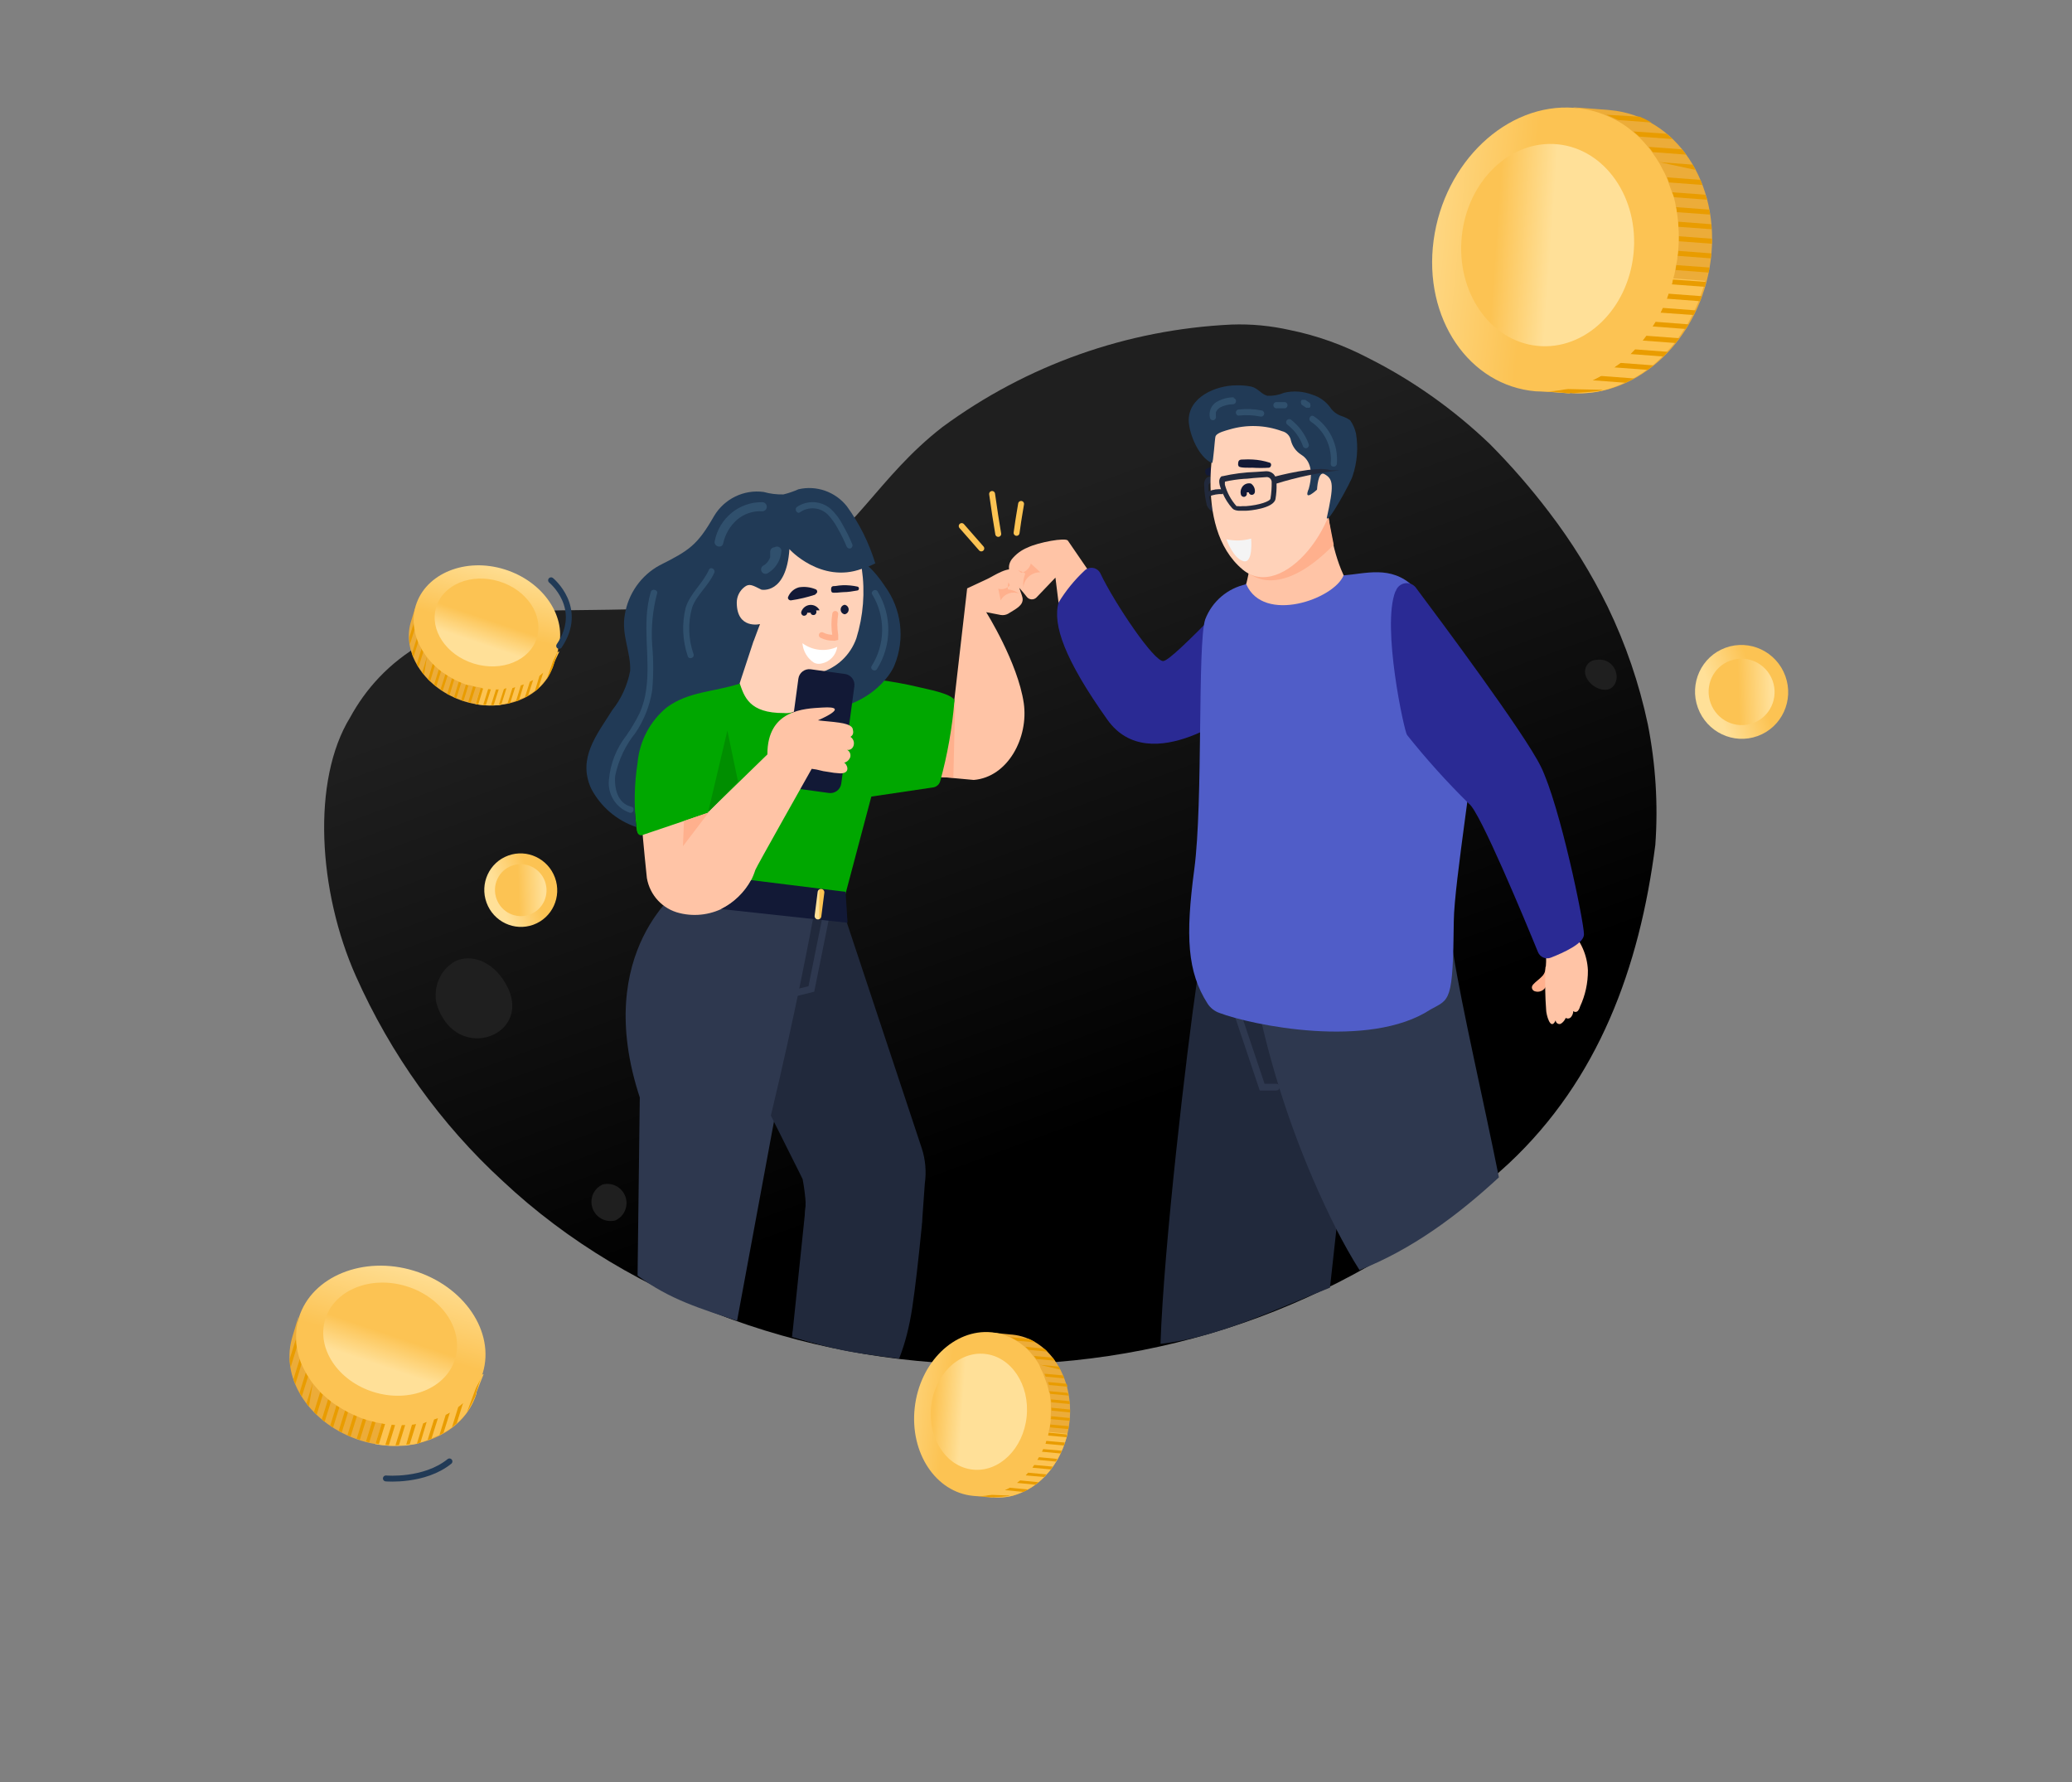 <svg xmlns="http://www.w3.org/2000/svg" width="193" height="166" viewBox="0 0 193 166">
    <rect x="0" y="0" width="193" height="166" fill="#808080" stroke="none"/>
    <defs>
        <linearGradient id="w1rogloyta" x1="49.857%" x2="50.159%" y1="74.277%" y2="12.793%">
            <stop offset="0%"/>
            <stop offset="100%" stop-color="#1F1F1F"/>
        </linearGradient>
        <linearGradient id="b7ax4vvwlb" x1="-2%" x2="103%" y1="50.246%" y2="50.246%">
            <stop offset="19%" stop-color="#FFE098"/>
            <stop offset="68%" stop-color="#FCC353"/>
            <stop offset="71%" stop-color="#FCC353"/>
        </linearGradient>
        <linearGradient id="40d9d5kqtc" x1=".159%" x2="100%" y1="50%" y2="50%">
            <stop offset="19%" stop-color="#FFE098"/>
            <stop offset="68%" stop-color="#FCC353"/>
            <stop offset="71%" stop-color="#FCC353"/>
        </linearGradient>
        <linearGradient id="vkla4lsltd" x1="110.133%" x2="16.078%" y1="68.076%" y2="36.871%">
            <stop offset="19%" stop-color="#FFE098"/>
            <stop offset="68%" stop-color="#FCC353"/>
            <stop offset="71%" stop-color="#FCC353"/>
        </linearGradient>
        <linearGradient id="jn2rg44v4e" x1="0%" x2="100%" y1="50%" y2="50%">
            <stop offset="19%" stop-color="#FFE098"/>
            <stop offset="68%" stop-color="#FCC353"/>
            <stop offset="71%" stop-color="#FCC353"/>
        </linearGradient>
        <linearGradient id="7g9m0asxif" x1="109.94%" x2="15.836%" y1="68.403%" y2="37.257%">
            <stop offset="19%" stop-color="#FFE098"/>
            <stop offset="68%" stop-color="#FCC353"/>
            <stop offset="71%" stop-color="#FCC353"/>
        </linearGradient>
        <linearGradient id="l9ig03h31g" x1="88.682%" x2="24.041%" y1="-.261%" y2="83.908%">
            <stop offset="19%" stop-color="#FFE098"/>
            <stop offset="64%" stop-color="#FCC353"/>
            <stop offset="94%" stop-color="#FCC353"/>
        </linearGradient>
        <linearGradient id="xehkrt0qxh" x1="-9.182%" x2="99.303%" y1="47.94%" y2="51.777%">
            <stop offset="31%" stop-color="#FFE098"/>
            <stop offset="58%" stop-color="#FCC353"/>
            <stop offset="83%" stop-color="#FCC353"/>
        </linearGradient>
        <linearGradient id="qeugfgvysi" x1="3.711%" x2="101.828%" y1="-26.907%" y2="22.454%">
            <stop offset="19%" stop-color="#FFE098"/>
            <stop offset="64%" stop-color="#FCC353"/>
            <stop offset="94%" stop-color="#FCC353"/>
        </linearGradient>
        <linearGradient id="ammyxpa0pj" x1="94.918%" x2="90.656%" y1="87.13%" y2="-31.413%">
            <stop offset="31%" stop-color="#FFE098"/>
            <stop offset="58%" stop-color="#FCC353"/>
            <stop offset="83%" stop-color="#FCC353"/>
        </linearGradient>
        <linearGradient id="gjpi2grk7k" x1="19.882%" x2="108.041%" y1="-66.399%" y2="-17.114%">
            <stop offset="19%" stop-color="#FFE098"/>
            <stop offset="64%" stop-color="#FCC353"/>
            <stop offset="94%" stop-color="#FCC353"/>
        </linearGradient>
        <linearGradient id="nvkze8fxxl" x1="132.774%" x2="128.447%" y1="64.222%" y2="-47.304%">
            <stop offset="31%" stop-color="#FFE098"/>
            <stop offset="58%" stop-color="#FCC353"/>
            <stop offset="83%" stop-color="#FCC353"/>
        </linearGradient>
        <linearGradient id="4d79qm2a3m" x1="88.847%" x2="24.273%" y1="-1.059%" y2="84.76%">
            <stop offset="19%" stop-color="#FFE098"/>
            <stop offset="64%" stop-color="#FCC353"/>
            <stop offset="94%" stop-color="#FCC353"/>
        </linearGradient>
        <linearGradient id="90dqjtm6jn" x1="-9.439%" x2="99.566%" y1="47.986%" y2="51.796%">
            <stop offset="31%" stop-color="#FFE098"/>
            <stop offset="58%" stop-color="#FCC353"/>
            <stop offset="83%" stop-color="#FCC353"/>
        </linearGradient>
    </defs>
    <g fill="none" fill-rule="evenodd">
        <g>
            <g>
                <g>
                    <g>
                        <g>
                            <path fill="url(#w1rogloyta)" d="M44.456 98.999c16.515 5.804 34.36 5.273 50.56-1.504 10.513-4.489 17.666-12.925 22.982-23.218 1.533-3.42 2.606-7.06 3.188-10.81.539-3.823.615-7.706.227-11.55-.371-3.444-1.078-6.835-2.107-10.117-.839-2.71-1.854-5.353-3.037-7.908-2.084-4.21-4.748-8.049-7.898-11.385-1.764-1.93-3.763-3.588-5.943-4.923-1.556-1-3.218-1.79-4.95-2.35-9.318-2.898-19.187-2.984-28.547-.247-7.327 2.35-11.065 6.627-18.37 7.955-6.775 1.233-12.772-1.246-21.038-4.113-10.233-3.525-17.202-1.257-21.698 2.703C2.423 25.809-.527 35.737.078 44.373c.56 7.954 2.72 15.676 6.332 22.619 7.467 14.77 21.622 26.343 38.046 32.007z" transform="translate(-184, -2494) translate(0, 2482) translate(280.615, 94.911) rotate(-20) translate(-280.615, -94.911) translate(199.918, 36.363) translate(4.945, 0) translate(13.297, 0)"/>
                            <path fill="#1F1F1F" d="M118.755 56.215c-.272-.101-.573-.088-.835.037-.263.126-.464.352-.56.628-.464 1.365 1.514 3.274 2.497 1.692.254-.451.274-.999.055-1.468-.22-.469-.651-.8-1.157-.89z" transform="translate(-184, -2494) translate(0, 2482) translate(280.615, 94.911) rotate(-20) translate(-280.615, -94.911) translate(199.918, 36.363) translate(4.945, 0) translate(13.297, 0)"/>
                            <path fill="#EEF3FF" d="M0.61 0.607L0.61 0.607 0.623 0.619 0.623 0.619z" transform="translate(-184, -2494) translate(0, 2482) translate(280.615, 94.911) rotate(-20) translate(-280.615, -94.911) translate(199.918, 36.363) translate(4.945, 0) translate(13.297, 0) translate(78.153, 43.944)"/>
                            <g>
                                <g>
                                    <path fill="#FFC4A6" d="M7.919 18.009l-2.431-3.547c-.227-.305-2.756.164-3.739.644-.577.23-1.087.606-1.48 1.091-.897 1.233.68 2.554 1.383 3.492.105.144.267.234.444.247.177.013.35-.054.474-.181l1.762-1.845.421 3.383 3.166-3.284z" transform="translate(-184, -2494) translate(0, 2482) translate(280.615, 94.911) rotate(-20) translate(-280.615, -94.911) translate(199.918, 36.363) translate(4.945, 0) translate(13.297, 0) translate(67.404, 58.548) rotate(20) translate(-67.404, -58.548) translate(20.762, 13.219) translate(39.355, 0)"/>
                                    <path fill="#2A2A94" d="M27.747 16.83c1.33 1.473-6.137 13.226-6.137 13.226s-8.45 6.7-12.438 1.091c-3.987-5.609-5.121-8.85-4.549-10.912.663-1.091 1.47-2.086 2.4-2.957.211-.22.516-.32.815-.27.299.05.555.244.686.52 1.264 2.674 5.035 8.316 5.878 8.152 1.08-.207 7.964-7.966 9.53-8.73 1.227-.447 2.56-.497 3.815-.142v.022z" transform="translate(-184, -2494) translate(0, 2482) translate(280.615, 94.911) rotate(-20) translate(-280.615, -94.911) translate(199.918, 36.363) translate(4.945, 0) translate(13.297, 0) translate(67.404, 58.548) rotate(20) translate(-67.404, -58.548) translate(20.762, 13.219) translate(39.355, 0)"/>
                                    <path fill="#21293C" d="M34.695 55.003l-.886 4.976-3.307 18.628-.597 5.439c-5 1.983-10.478 4.658-15.787 5.236.302-9.123 2.445-27.274 3.385-33.712.281-1.844.443-2.946.443-2.946l6.484.894c4.927.666 10.73 1.474 10.265 1.485z" transform="translate(-184, -2494) translate(0, 2482) translate(280.615, 94.911) rotate(-20) translate(-280.615, -94.911) translate(199.918, 36.363) translate(4.945, 0) translate(13.297, 0) translate(67.404, 58.548) rotate(20) translate(-67.404, -58.548) translate(20.762, 13.219) translate(39.355, 0)"/>
                                    <path fill="#FFC4A6" d="M29.573 9.246s-.119 8.49 3.815 11.305c.983 1.888-11.887 4.365-13.453 2.063.421-.404 2.928-2.696 2.723-9.963.389.84 6.915-3.405 6.915-3.405z" transform="translate(-184, -2494) translate(0, 2482) translate(280.615, 94.911) rotate(-20) translate(-280.615, -94.911) translate(199.918, 36.363) translate(4.945, 0) translate(13.297, 0) translate(67.404, 58.548) rotate(20) translate(-67.404, -58.548) translate(20.762, 13.219) translate(39.355, 0)"/>
                                    <path stroke="#2E384F" stroke-linecap="round" stroke-width=".626" d="M21.35 58.702L23.587 65.37 24.905 65.37" transform="translate(-184, -2494) translate(0, 2482) translate(280.615, 94.911) rotate(-20) translate(-280.615, -94.911) translate(199.918, 36.363) translate(4.945, 0) translate(13.297, 0) translate(67.404, 58.548) rotate(20) translate(-67.404, -58.548) translate(20.762, 13.219) translate(39.355, 0)"/>
                                    <path fill="#2E384F" d="M45.641 73.772c-3.861 3.566-8.111 6.715-12.985 8.638-.702-1.092-1.56-2.636-2.154-3.803-3.054-6.07-5.382-12.484-6.937-19.108-.82-3.372-1.145-5.533-1.145-5.533l2.042-.448c4.7-1.036 15.938-3.524 16.554-3.71.067 1.032.19 2.06.368 3.077.82 5.13 2.83 13.75 4.257 20.887z" transform="translate(-184, -2494) translate(0, 2482) translate(280.615, 94.911) rotate(-20) translate(-280.615, -94.911) translate(199.918, 36.363) translate(4.945, 0) translate(13.297, 0) translate(67.404, 58.548) rotate(20) translate(-67.404, -58.548) translate(20.762, 13.219) translate(39.355, 0)"/>
                                    <path fill="#505DC8" d="M41.643 24.338c1.016.535 2.323 3.383 2.237 4.54-.433 5.641-2.4 17.46-2.442 21.006-.076 7.64-.368 7.257-2.161 8.25-5.727 3.754-16.706 1.452-19.688.317-.442-.158-.821-.457-1.08-.851-1.902-2.969-2.075-6.275-1.243-12.528.832-6.253.28-20.996 1.015-23.266.642-1.676 2.083-2.909 3.826-3.274 1.62 3.7 8.169 1.386 9.065-.829 2.032-.153 4.41-.96 6.484 1.015l3.987 5.62z" transform="translate(-184, -2494) translate(0, 2482) translate(280.615, 94.911) rotate(-20) translate(-280.615, -94.911) translate(199.918, 36.363) translate(4.945, 0) translate(13.297, 0) translate(67.404, 58.548) rotate(20) translate(-67.404, -58.548) translate(20.762, 13.219) translate(39.355, 0)"/>
                                    <path fill="#21293C" d="M21.869 8.667l-.076-.076h-.054c-.509-.123-1.033-.174-1.556-.153h-.356c-.368 0-.724 0-1.016.077h-.13c-.313 0-.53.37-.497.807.02.626.103 1.247.249 1.855.107.271.317.487.583.6.505.187 1.041.268 1.578.24.275.008.549-.048.8-.163.056-.038.1-.09.13-.153.098-.152.174-.317.226-.49.207-.62.31-1.269.303-1.922.002-.22-.062-.438-.184-.622zm-.67 2.783s-.14.066-.378.087h-.27c-.553.043-1.108-.059-1.61-.294-.065 0-.13-.11-.14-.164-.06-.24-.103-.485-.13-.731 0-.164-.055-.316-.065-.502-.011-.185 0-.295 0-.47-.027-.135.06-.266.194-.294.216 0 .476 0 .778-.076h.659c.463-.061.931-.061 1.394 0 .034.18.034.365 0 .545-.02.562-.138 1.116-.346 1.637-.002.094-.032.186-.086.262z" transform="translate(-184, -2494) translate(0, 2482) translate(280.615, 94.911) rotate(-20) translate(-280.615, -94.911) translate(199.918, 36.363) translate(4.945, 0) translate(13.297, 0) translate(67.404, 58.548) rotate(20) translate(-67.404, -58.548) translate(20.762, 13.219) translate(39.355, 0)"/>
                                    <path fill="#FFB08D" d="M49.974 54.184c.029.342-.103.677-.357.906-.237.25-.53.436-.756.687-.08.075-.134.175-.151.284-.005.165.095.315.248.371.43.158.906-.054 1.08-.48.159-.402.21-.838.152-1.266v-.677l-.216.175z" transform="translate(-184, -2494) translate(0, 2482) translate(280.615, 94.911) rotate(-20) translate(-280.615, -94.911) translate(199.918, 36.363) translate(4.945, 0) translate(13.297, 0) translate(67.404, 58.548) rotate(20) translate(-67.404, -58.548) translate(20.762, 13.219) translate(39.355, 0)"/>
                                    <path fill="#FFC4A6" d="M52.265 50.725c-.67-.993-3.037-.262-2.486.862.26.925.326 1.895.195 2.848-.049 1.248-.027 2.498.065 3.743 0 .382.4 2.03.886.971.004.104.053.202.134.266.081.065.186.092.287.073.072-.027.138-.068.195-.12.14-.123.251-.276.324-.448.168.108.39.065.508-.098.12-.153.187-.34.194-.535.116.108.295.108.41 0 .106-.118.18-.26.217-.414.494-1.058.745-2.214.735-3.383-.06-1.42-.655-2.763-1.664-3.754v-.011z" transform="translate(-184, -2494) translate(0, 2482) translate(280.615, 94.911) rotate(-20) translate(-280.615, -94.911) translate(199.918, 36.363) translate(4.945, 0) translate(13.297, 0) translate(67.404, 58.548) rotate(20) translate(-67.404, -58.548) translate(20.762, 13.219) translate(39.355, 0)"/>
                                    <path fill="#2A2A94" d="M36.002 19.187c-1.307 3.274.832 13.095 1.081 13.38 1.799 2.259 3.733 4.405 5.792 6.427.994.72 5.186 10.814 6.407 13.804.195.467.72.694 1.189.513 1.167-.458 3.123-1.331 3.09-2.182 0-1.146-2.236-12.004-4.02-15.627-1.523-3.1-9.357-13.608-11.572-16.566-.224-.36-.634-.555-1.052-.502-.417.054-.766.348-.893.753h-.022z" transform="translate(-184, -2494) translate(0, 2482) translate(280.615, 94.911) rotate(-20) translate(-280.615, -94.911) translate(199.918, 36.363) translate(4.945, 0) translate(13.297, 0) translate(67.404, 58.548) rotate(20) translate(-67.404, -58.548) translate(20.762, 13.219) translate(39.355, 0)"/>
                                    <path fill="#121936" fill-rule="nonzero" d="M21.123 7.347c-.437.317-.913.578-1.415.775-.264.1-.535.18-.81.24-.282.065-.476.13-.595-.186-.027-.089-.027-.183 0-.272 0-.186.93-.437 1.178-.524.488-.174.986-.32 1.491-.437.184 0 .346.317.151.404z" transform="translate(-184, -2494) translate(0, 2482) translate(280.615, 94.911) rotate(-20) translate(-280.615, -94.911) translate(199.918, 36.363) translate(4.945, 0) translate(13.297, 0) translate(67.404, 58.548) rotate(20) translate(-67.404, -58.548) translate(20.762, 13.219) translate(39.355, 0)"/>
                                    <path fill="#FFB08D" d="M22.258 17.408s2.68 2.86 7.996-2.553l-.573-2.946-7.423 5.5z" transform="translate(-184, -2494) translate(0, 2482) translate(280.615, 94.911) rotate(-20) translate(-280.615, -94.911) translate(199.918, 36.363) translate(4.945, 0) translate(13.297, 0) translate(67.404, 58.548) rotate(20) translate(-67.404, -58.548) translate(20.762, 13.219) translate(39.355, 0)"/>
                                    <path fill="#FFD2B9" d="M19.48 3.648c2.162-3.787 9.92-2.39 10.958 3.36 1.037 5.752-4.982 13.172-8.645 10.171-4.905-4.07-2.355-13.531-2.355-13.531h.043z" transform="translate(-184, -2494) translate(0, 2482) translate(280.615, 94.911) rotate(-20) translate(-280.615, -94.911) translate(199.918, 36.363) translate(4.945, 0) translate(13.297, 0) translate(67.404, 58.548) rotate(20) translate(-67.404, -58.548) translate(20.762, 13.219) translate(39.355, 0)"/>
                                    <path fill="#213A56" d="M25.435 4.27c-1.577-.58-3.297-.633-4.906-.153-.357.109-1.08.273-1.275.6-.086.131-.205 2.575-.346 2.52-1.22-.534-2.085-2.618-2.16-3.873-.087-2.259 2.517-3.361 4.44-3.361.471-.015.943.026 1.405.12.605.153.93.71 1.47.851.54.025 1.079-.072 1.577-.284.874-.201 1.788-.137 2.626.186.654.2 1.23.606 1.642 1.157.244.372.6.655 1.016.807.301.096.588.231.854.404.265.373.452.796.55 1.244.223 1.334.111 2.703-.324 3.983-.118.458-2.28 4.452-2.398 3.885.659-3.012.648-3.612-.227-4.092-.595-.328-.681 1.451-.681 1.451s-1.33 1.244-.767-.087c.54-1.965-.12-2.816-.735-3.187-.462-.298-.794-.762-.93-1.298-.076-.434-.405-.779-.831-.873z" transform="translate(-184, -2494) translate(0, 2482) translate(280.615, 94.911) rotate(-20) translate(-280.615, -94.911) translate(199.918, 36.363) translate(4.945, 0) translate(13.297, 0) translate(67.404, 58.548) rotate(20) translate(-67.404, -58.548) translate(20.762, 13.219) translate(39.355, 0)"/>
                                    <path fill="#30506D" d="M28.406 2.884c-.313-.208-.594.294-.292.49 1.29.864 2.005 2.374 1.859 3.93 0 .37.54.36.573 0 .142-1.758-.679-3.454-2.14-4.42zM20.95 1.116c-.581 0-1.152.158-1.653.458-.475.318-.704.902-.573 1.463.018.074.065.138.13.177.065.039.143.05.216.03.155-.043.247-.204.206-.36-.005-.025-.005-.051 0-.077-.006-.05-.006-.102 0-.152-.002-.026-.002-.051 0-.077-.005-.025-.005-.05 0-.076.022-.051.051-.099.086-.142l.054-.087.205-.186c.4-.213.845-.325 1.297-.327.137-.027.236-.148.236-.29 0-.14-.099-.262-.236-.289l.032-.065zM23.576 2.349c-.71-.147-1.44-.18-2.161-.098-.155 0-.28.127-.28.284 0 .141.129.305.28.283.67-.07 1.348-.04 2.01.088.073.02.15.009.216-.03.065-.04.112-.103.13-.178.041-.15-.046-.307-.195-.349zM25.716 1.563h-.735c-.116-.022-.233.027-.299.126-.065.1-.065.228 0 .327.066.099.183.148.299.126h.735c.137-.027.235-.149.235-.29 0-.14-.098-.262-.235-.289zM28.071 1.782v-.077c-.024-.04-.057-.074-.097-.098l-.367-.251c-.036-.01-.073-.01-.108 0-.04-.01-.08-.01-.12 0-.031-.008-.065-.008-.097 0-.03.021-.053.052-.064.087-.032.07-.032.15 0 .219v.065c.02.046.054.084.097.11l.367.25c.035.011.073.011.108 0 .035.011.073.011.108 0 .032.008.066.008.098 0 .033-.02.06-.051.075-.087.027-.07.027-.148 0-.218zM27.93 5.492c-.327-.92-.913-1.724-1.685-2.314-.138-.069-.306-.022-.389.11-.076.136-.033.308.097.392.653.503 1.149 1.185 1.427 1.965.042.156.201.249.356.207.15-.047.237-.207.195-.36z" transform="translate(-184, -2494) translate(0, 2482) translate(280.615, 94.911) rotate(-20) translate(-280.615, -94.911) translate(199.918, 36.363) translate(4.945, 0) translate(13.297, 0) translate(67.404, 58.548) rotate(20) translate(-67.404, -58.548) translate(20.762, 13.219) translate(39.355, 0)"/>
                                    <path fill="#21293C" d="M24.624 8.547c.281-.098 4.15-1.09 5.338-.633h.854c-2.008.229-3.99.645-5.922 1.245l-.27-.622v.01z" transform="translate(-184, -2494) translate(0, 2482) translate(280.615, 94.911) rotate(-20) translate(-280.615, -94.911) translate(199.918, 36.363) translate(4.945, 0) translate(13.297, 0) translate(67.404, 58.548) rotate(20) translate(-67.404, -58.548) translate(20.762, 13.219) translate(39.355, 0)"/>
                                    <path fill="#21293C" d="M24.927 9.159v-.23c-.005-.153-.046-.302-.119-.436-.048-.087-.106-.168-.173-.24-.182-.17-.423-.26-.67-.251l-.95.065c-1.06.033-2.112.168-3.145.404h-.065c-.153.128-.234.324-.216.524.016.21.064.415.14.61.054.143.108.285.184.448.22.517.523.992.897 1.408.043.04.09.077.14.11.18.083.376.12.573.108h.584c.27 0 2.55-.207 2.723-1.09.08-.473.113-.952.097-1.43zm-.562 1.375c0 .272-1.08.632-2.28.72h-.324c-.144.02-.289.02-.432 0-.043.006-.087.006-.13 0-.508-.569-.878-1.249-1.08-1.986-.009-.077-.009-.153 0-.23v-.065c.587-.13 1.183-.218 1.782-.262.357 0 .757-.076 1.189-.098l.93-.066c.117 0 .23.046.313.131.08.083.13.19.14.306.011.519-.025 1.037-.108 1.55z" transform="translate(-184, -2494) translate(0, 2482) translate(280.615, 94.911) rotate(-20) translate(-280.615, -94.911) translate(199.918, 36.363) translate(4.945, 0) translate(13.297, 0) translate(67.404, 58.548) rotate(20) translate(-67.404, -58.548) translate(20.762, 13.219) translate(39.355, 0)"/>
                                    <path fill="#21293C" d="M18.584 9.879c.427-.18.892-.244 1.35-.186v.437c-.45-.023-.9.055-1.318.229l-.075-.48h.043z" transform="translate(-184, -2494) translate(0, 2482) translate(280.615, 94.911) rotate(-20) translate(-280.615, -94.911) translate(199.918, 36.363) translate(4.945, 0) translate(13.297, 0) translate(67.404, 58.548) rotate(20) translate(-67.404, -58.548) translate(20.762, 13.219) translate(39.355, 0)"/>
                                    <path fill="#121936" fill-rule="nonzero" d="M24.29 7.205c-.515-.168-1.05-.267-1.59-.294-.28-.017-.561-.017-.842 0-.292 0-.497 0-.508.37-.015.092.005.185.054.262.097.164 1.016.131 1.275.131.515.033 1.03.033 1.545 0 .217-.043.281-.403.065-.469z" transform="translate(-184, -2494) translate(0, 2482) translate(280.615, 94.911) rotate(-20) translate(-280.615, -94.911) translate(199.918, 36.363) translate(4.945, 0) translate(13.297, 0) translate(67.404, 58.548) rotate(20) translate(-67.404, -58.548) translate(20.762, 13.219) translate(39.355, 0)"/>
                                    <path fill="#F4F4F4" fill-rule="nonzero" d="M20.259 14.342c.761.164 1.55.142 2.301-.065 0 0 .217 2.4-.745 2.095-.962-.306-1.556-2.03-1.556-2.03z" transform="translate(-184, -2494) translate(0, 2482) translate(280.615, 94.911) rotate(-20) translate(-280.615, -94.911) translate(199.918, 36.363) translate(4.945, 0) translate(13.297, 0) translate(67.404, 58.548) rotate(20) translate(-67.404, -58.548) translate(20.762, 13.219) translate(39.355, 0)"/>
                                </g>
                                <path fill="#00A700" fill-rule="nonzero" d="M14.274 27.754s-7.726-.568-9.833 5.882c0 0-.475 1.32.238 7.758.015.16.1.303.233.39.133.087.297.109.447.058l5.825-1.975c.104-.032.195-.097.259-.186l9.725-5.314s-.346-1.092-.313-1.146l-1.805-2.903c.164-.143.225-.373.153-.58-.071-.207-.26-.35-.477-.358h-2.874" transform="translate(-184, -2494) translate(0, 2482) translate(280.615, 94.911) rotate(-20) translate(-280.615, -94.911) translate(199.918, 36.363) translate(4.945, 0) translate(13.297, 0) translate(67.404, 58.548) rotate(20) translate(-67.404, -58.548) translate(20.762, 13.219)"/>
                                <path fill="#FFC4A6" fill-rule="nonzero" d="M21.719 28.288l.702-.13 11.81 1.473 1.233-10.717 1.869-.873c.573-.261 2.107-1.33 2.647-.72.169.22.267.486.281.764.009.274.034.548.076.819.075.294.216.578.28.873.152.742-.712 1.09-1.35 1.505-.206.109-.44.147-.67.11l-1.361-.262s2.939 4.67 3.5 8.468c.465 3.197-1.469 6.897-4.657 7.159l-6.407-.59" transform="translate(-184, -2494) translate(0, 2482) translate(280.615, 94.911) rotate(-20) translate(-280.615, -94.911) translate(199.918, 36.363) translate(4.945, 0) translate(13.297, 0) translate(67.404, 58.548) rotate(20) translate(-67.404, -58.548) translate(20.762, 13.219)"/>
                                <path fill="#FFB08D" fill-rule="nonzero" d="M39.44 18.63c-.273.302-.69.424-1.08.317l.226 1.091c.336-.634 1.096-.904 1.75-.622-.319-.228-.69-.37-1.08-.414-.02-.22-.002-.442.054-.655M40.51 17.463c.43-.1.77-.432.886-.862l.886.818c-.81-.027-1.504.583-1.589 1.397-.042-.438.021-.88.184-1.287-.21-.137-.44-.24-.68-.306" transform="translate(-184, -2494) translate(0, 2482) translate(280.615, 94.911) rotate(-20) translate(-280.615, -94.911) translate(199.918, 36.363) translate(4.945, 0) translate(13.297, 0) translate(67.404, 58.548) rotate(20) translate(-67.404, -58.548) translate(20.762, 13.219)"/>
                                <path fill="#FFB08D" d="M34.351 29.467L34.178 36.538 32.946 36.506z" transform="translate(-184, -2494) translate(0, 2482) translate(280.615, 94.911) rotate(-20) translate(-280.615, -94.911) translate(199.918, 36.363) translate(4.945, 0) translate(13.297, 0) translate(67.404, 58.548) rotate(20) translate(-67.404, -58.548) translate(20.762, 13.219)"/>
                                <path fill="#00A700" fill-rule="nonzero" d="M23.815 48.564H10.751l7.445-15.278c.67-1.356 1.24-2.76 1.708-4.201.497-1.659 1.502-1.997 3.436-1.932 2.566.042 5.12.364 7.618.96.626.164 3.047.58 3.328 1.223-.21 2.546-.655 5.067-1.33 7.53-.088.317-.356.549-.68.589l-5.738.851-2.723 10.258z" transform="translate(-184, -2494) translate(0, 2482) translate(280.615, 94.911) rotate(-20) translate(-280.615, -94.911) translate(199.918, 36.363) translate(4.945, 0) translate(13.297, 0) translate(67.404, 58.548) rotate(20) translate(-67.404, -58.548) translate(20.762, 13.219)"/>
                                <path fill="#213A56" fill-rule="nonzero" d="M28.689 26.084c-.206.59-2.432 4.66-8.904 4.267 1.286-.404-.919-1.964-.551-3.274.055-.247.15-.483.28-.698.186-.248.404-.468.649-.655 1.307-1.091 4.69-2.848 5.003-4.562.119-.676-.26-4.365.065-4.583.735-.546 2.237 1.626 2.56 2.117 1.568 2.131 1.909 4.938.898 7.388z" transform="translate(-184, -2494) translate(0, 2482) translate(280.615, 94.911) rotate(-20) translate(-280.615, -94.911) translate(199.918, 36.363) translate(4.945, 0) translate(13.297, 0) translate(67.404, 58.548) rotate(20) translate(-67.404, -58.548) translate(20.762, 13.219)"/>
                                <path fill="#213A56" fill-rule="nonzero" d="M26.906 16.58c-.583-1.91-1.478-3.705-2.648-5.315-1.078-1.356-2.828-1.97-4.506-1.583-.453.203-.923.363-1.404.48-.62.016-1.24-.061-1.837-.229-1.848-.25-3.666.634-4.625 2.248-1.556 2.718-2.312 3.198-5.068 4.584-1.728.94-2.926 2.637-3.241 4.594-.346 1.888.572 3.46.497 5.238-.253 1.342-.828 2.601-1.675 3.667-1.427 2.28-3.242 4.452-1.967 7.278.89 1.707 2.4 2.998 4.214 3.601-.23-1.996-.19-4.016.12-6.001.185-2.025 1.175-3.887 2.744-5.162 2.031-1.473 4.322-1.408 6.732-2.183.552-1.024 1.018-2.094 1.393-3.197.175-.55.313-1.112.411-1.68.092-.449-.015-.915-.292-1.277-.183-.4-.16-.866.065-1.244.095-.244.281-.44.519-.546.104-.011.209-.011.313 0l.886-.076c.14.002.275-.04.39-.12.063-.074.11-.159.14-.252.13-.381.508-.458.497-.862-.011-.403.335-.643.432-.97.124-.683.124-1.381 0-2.063.432.742 3.382 3.404 7.91 1.07z" transform="translate(-184, -2494) translate(0, 2482) translate(280.615, 94.911) rotate(-20) translate(-280.615, -94.911) translate(199.918, 36.363) translate(4.945, 0) translate(13.297, 0) translate(67.404, 58.548) rotate(20) translate(-67.404, -58.548) translate(20.762, 13.219)"/>
                                <path fill="#FFD2B9" fill-rule="nonzero" d="M15.581 23.781l-1.307 3.973c.432 1.222.864 2.793 4.128 2.771.897.094 1.745-.435 2.064-1.287l-.227-.895.227-1.539-4.885-3.023z" transform="translate(-184, -2494) translate(0, 2482) translate(280.615, 94.911) rotate(-20) translate(-280.615, -94.911) translate(199.918, 36.363) translate(4.945, 0) translate(13.297, 0) translate(67.404, 58.548) rotate(20) translate(-67.404, -58.548) translate(20.762, 13.219)"/>
                                <path fill="#FFD2B9" fill-rule="nonzero" d="M25.652 17.092c.313 2.168.14 4.38-.508 6.471-.555 1.57-1.833 2.768-3.425 3.209-1.6.403-3.836.109-6.127-2.99l.573-1.54s-2.161.514-2.161-2.007c.003-.577.275-1.119.735-1.462.443-.339.734-.153 1.566.261 0 0 2.313.48 2.605-3.775-.022 0 2.928 3.23 6.742 1.833z" transform="translate(-184, -2494) translate(0, 2482) translate(280.615, 94.911) rotate(-20) translate(-280.615, -94.911) translate(199.918, 36.363) translate(4.945, 0) translate(13.297, 0) translate(67.404, 58.548) rotate(20) translate(-67.404, -58.548) translate(20.762, 13.219)"/>
                                <path fill="#121936" fill-rule="nonzero" d="M20.125 26.616l3.22.004c.563.001 1.02.457 1.02 1.02l.012 9.14c.001.565-.456 1.023-1.02 1.024h-.003l-3.22-.004c-.563-.001-1.02-.458-1.02-1.02l-.012-9.14c0-.565.456-1.023 1.02-1.024h.003z" transform="translate(-184, -2494) translate(0, 2482) translate(280.615, 94.911) rotate(-20) translate(-280.615, -94.911) translate(199.918, 36.363) translate(4.945, 0) translate(13.297, 0) translate(67.404, 58.548) rotate(20) translate(-67.404, -58.548) translate(20.762, 13.219) translate(21.74, 32.21) rotate(7.75) translate(-21.74, -32.21)"/>
                                <path fill="#2E384F" d="M30.968 79.903l-1.026 7.795-.898 2.912c-2.442-.315-4.195-.58-5.261-.793-1.131-.226-2.673-.622-4.625-1.188.108-1.299 1.405-3.763 1.405-5.101-.004-1.554-.072-3.106-.206-4.651-.118-1.3.227-2.94 0-4.266-.226-1.325-1.058-2.632-1.426-4.061l-1.08-4.028-.562 3.014-3.257 17.599c-3.288-1.106-6.31-1.981-9.268-4.217l.206-16.59c-4.505-13.706 3.998-19.63 3.998-19.63l9.412 1.715c.951.169 1.923.299 2.896.377.972.078 1.664.103 2.507.103l6.483 20.656c.65 2.734.976 5.563.973 8.406l-.27 1.948z" transform="translate(-184, -2494) translate(0, 2482) translate(280.615, 94.911) rotate(-20) translate(-280.615, -94.911) translate(199.918, 36.363) translate(4.945, 0) translate(13.297, 0) translate(67.404, 58.548) rotate(20) translate(-67.404, -58.548) translate(20.762, 13.219)"/>
                                <path fill="#FFC4A6" fill-rule="nonzero" d="M5.024 38.754s0 1.33.606 7.136c.276 1.616 1.486 2.907 3.068 3.274 3.029.735 6.104-1.025 7.035-4.027 0-.109 5.251-9.417 5.251-9.417.703.076.821.207 1.513.284.378.074.76.121 1.145.141 1.08 0 .573-.949.357-.993.265-.061.48-.254.573-.512.077-.27-.045-.558-.292-.688.616.11.908-.807.313-1.211.281-.175.292-.404.216-.731-.15-.655-2.096-.644-3.241-.808 0 0 3.241-1.364.41-1.19-1.675.099-5.132.186-5.122 4.366l-5.51 5.358-6.322-.982z" transform="translate(-184, -2494) translate(0, 2482) translate(280.615, 94.911) rotate(-20) translate(-280.615, -94.911) translate(199.918, 36.363) translate(4.945, 0) translate(13.297, 0) translate(67.404, 58.548) rotate(20) translate(-67.404, -58.548) translate(20.762, 13.219)"/>
                                <path fill="#00A700" fill-rule="nonzero" d="M5.251 41.875l6.095-2.063-1.08-1.79H4.98l-.237 3.482c-.017.13.038.26.144.338.106.077.245.09.363.033z" transform="translate(-184, -2494) translate(0, 2482) translate(280.615, 94.911) rotate(-20) translate(-280.615, -94.911) translate(199.918, 36.363) translate(4.945, 0) translate(13.297, 0) translate(67.404, 58.548) rotate(20) translate(-67.404, -58.548) translate(20.762, 13.219)"/>
                                <path fill="#FFB08D" fill-rule="nonzero" d="M11.378 39.79L8.99 42.933 9.087 40.576z" transform="translate(-184, -2494) translate(0, 2482) translate(280.615, 94.911) rotate(-20) translate(-280.615, -94.911) translate(199.918, 36.363) translate(4.945, 0) translate(13.297, 0) translate(67.404, 58.548) rotate(20) translate(-67.404, -58.548) translate(20.762, 13.219)"/>
                                <path fill="#121936" fill-rule="nonzero" d="M24.053 20.442c-.215.034-.374.222-.374.442s.159.408.374.442c.215-.034.374-.222.374-.442s-.159-.408-.374-.442zM21.33 18.99c-.486-.198-1.017-.259-1.534-.174-.453.122-.824.448-1.005.884-.087.175.097.35.27.328.756-.109 1.5-.284 2.226-.524.036-.02.066-.05.086-.088.084-.042.133-.133.123-.227-.01-.095-.075-.173-.166-.198z" transform="translate(-184, -2494) translate(0, 2482) translate(280.615, 94.911) rotate(-20) translate(-280.615, -94.911) translate(199.918, 36.363) translate(4.945, 0) translate(13.297, 0) translate(67.404, 58.548) rotate(20) translate(-67.404, -58.548) translate(20.762, 13.219)"/>
                                <path stroke="#FFB08D" stroke-linecap="round" stroke-width=".55" d="M23.178 21.293c-.108.654-.108 1.322 0 1.976v.24c-.057.017-.117.017-.173 0-.375.012-.746-.07-1.08-.24" transform="translate(-184, -2494) translate(0, 2482) translate(280.615, 94.911) rotate(-20) translate(-280.615, -94.911) translate(199.918, 36.363) translate(4.945, 0) translate(13.297, 0) translate(67.404, 58.548) rotate(20) translate(-67.404, -58.548) translate(20.762, 13.219)"/>
                                <path fill="#121936" fill-rule="nonzero" d="M25.252 18.75c-.447-.098-.904-.142-1.361-.13-.236.009-.47.035-.702.076-.249 0-.411 0-.4.35-.005.078.018.155.065.218.086.13.864 0 1.08 0 .432 0 .865-.077 1.297-.153.183-.011.216-.317.021-.36z" transform="translate(-184, -2494) translate(0, 2482) translate(280.615, 94.911) rotate(-20) translate(-280.615, -94.911) translate(199.918, 36.363) translate(4.945, 0) translate(13.297, 0) translate(67.404, 58.548) rotate(20) translate(-67.404, -58.548) translate(20.762, 13.219)"/>
                                <path fill="#FFF" fill-rule="nonzero" d="M20.12 24.022c.942.693 2.18.822 3.241.338-.106.779-.693 1.402-1.458 1.55-.24.062-.493.035-.713-.077-.613-.406-1.008-1.074-1.07-1.811z" transform="translate(-184, -2494) translate(0, 2482) translate(280.615, 94.911) rotate(-20) translate(-280.615, -94.911) translate(199.918, 36.363) translate(4.945, 0) translate(13.297, 0) translate(67.404, 58.548) rotate(20) translate(-67.404, -58.548) translate(20.762, 13.219)"/>
                                <path stroke="#FCC353" stroke-linecap="round" stroke-width=".55" d="M34.956 13.109L36.782 15.193M37.787 10.119c.292 1.997.292 2.073.572 3.721M40.488 11.046c-.216 1.386-.14.699-.421 2.696" transform="translate(-184, -2494) translate(0, 2482) translate(280.615, 94.911) rotate(-20) translate(-280.615, -94.911) translate(199.918, 36.363) translate(4.945, 0) translate(13.297, 0) translate(67.404, 58.548) rotate(20) translate(-67.404, -58.548) translate(20.762, 13.219)"/>
                                <path fill="#30506D" d="M11.908 17.463c.15-.327-.346-.622-.497-.284-.562 1.277-1.74 2.183-2.162 3.514-.371 1.492-.307 3.061.184 4.518.087.36.638.207.551-.153-.495-1.405-.544-2.93-.14-4.365.432-1.19 1.534-2.03 2.064-3.23zM24.777 14.833c-.258-.627-.557-1.236-.897-1.822-.29-.576-.682-1.094-1.156-1.528-.886-.736-2.144-.802-3.101-.164-.303.218 0 .71.28.502.808-.562 1.896-.466 2.594.23.372.398.688.846.94 1.33.295.519.559 1.054.789 1.605.047.153.202.243.356.207.15-.047.237-.207.195-.36zM5.997 19.242c-.886 2.979 0 6.078-.432 9.1-.098.754-.301 1.489-.605 2.183-.359.725-.77 1.422-1.232 2.085-.932 1.184-1.5 2.618-1.632 4.125-.147 1.36.662 2.64 1.945 3.077.357.077.508-.47.151-.556-1.264-.295-1.62-1.681-1.512-2.892.304-1.465.953-2.835 1.89-3.994.804-1.188 1.335-2.54 1.557-3.962.124-1.394.124-2.796 0-4.19-.117-1.637.04-3.283.464-4.867.065-.306-.486-.458-.594-.11zM27.122 19.198c-.195-.316-.692 0-.497.284 1.247 2.046 1.226 4.632-.054 6.657-.195.305.291.6.497.283 1.383-2.2 1.404-5.003.054-7.224z" transform="translate(-184, -2494) translate(0, 2482) translate(280.615, 94.911) rotate(-20) translate(-280.615, -94.911) translate(199.918, 36.363) translate(4.945, 0) translate(13.297, 0) translate(67.404, 58.548) rotate(20) translate(-67.404, -58.548) translate(20.762, 13.219)"/>
                                <path fill="#121936" d="M61.894 9.148c-.358-.085-.725.098-.875.436-.093.186-.113.4-.054.6.042.15.196.239.345.197.15-.043.24-.196.206-.35v-.065h.173c.026.138.146.238.286.238.14 0 .26-.1.286-.238.045-.322-.098-.64-.367-.818z" transform="translate(-184, -2494) translate(0, 2482) translate(280.615, 94.911) rotate(-20) translate(-280.615, -94.911) translate(199.918, 36.363) translate(4.945, 0) translate(13.297, 0) translate(67.404, 58.548) rotate(20) translate(-67.404, -58.548) translate(20.762, 13.219)"/>
                                <path fill="#121936" fill-rule="nonzero" d="M21.719 20.955c-.169-.326-.511-.522-.875-.502-.381.024-.71.279-.832.644-.042.153.044.313.194.36.154.036.31-.055.357-.207v-.066h.335c.002.026.002.051 0 .077.08.135.254.18.389.098.134-.082.178-.257.097-.393l.335-.01z" transform="translate(-184, -2494) translate(0, 2482) translate(280.615, 94.911) rotate(-20) translate(-280.615, -94.911) translate(199.918, 36.363) translate(4.945, 0) translate(13.297, 0) translate(67.404, 58.548) rotate(20) translate(-67.404, -58.548) translate(20.762, 13.219)"/>
                                <path fill="#21293C" d="M19.158 88.63l1.2-11.532.075-.825c-.05-.783-.147-1.561-.292-2.328l-.302-.616-2.529-5.05-.13-.259c2.28-9.459 3.761-17.403 4.128-19.41 0-.333.087-.493.087-.493l2.42.59 7.424 22.368c.342 1.05.438 2.183.28 3.289l-.28 3.931c-.322 3.27-.617 5.799-.885 7.589s-.677 3.381-1.228 4.775c-2.334-.285-4.073-.545-5.216-.777-1.143-.233-2.727-.65-4.752-1.253z" transform="translate(-184, -2494) translate(0, 2482) translate(280.615, 94.911) rotate(-20) translate(-280.615, -94.911) translate(199.918, 36.363) translate(4.945, 0) translate(13.297, 0) translate(67.404, 58.548) rotate(20) translate(-67.404, -58.548) translate(20.762, 13.219)"/>
                                <path fill="#008E00" fill-rule="nonzero" d="M11.335 39.758L13.129 32.162 14.123 36.92z" transform="translate(-184, -2494) translate(0, 2482) translate(280.615, 94.911) rotate(-20) translate(-280.615, -94.911) translate(199.918, 36.363) translate(4.945, 0) translate(13.297, 0) translate(67.404, 58.548) rotate(20) translate(-67.404, -58.548) translate(20.762, 13.219)"/>
                                <path stroke="#2E384F" stroke-width=".626" d="M22.486 48.619L20.952 56.225 19.158 56.672" transform="translate(-184, -2494) translate(0, 2482) translate(280.615, 94.911) rotate(-20) translate(-280.615, -94.911) translate(199.918, 36.363) translate(4.945, 0) translate(13.297, 0) translate(67.404, 58.548) rotate(20) translate(-67.404, -58.548) translate(20.762, 13.219)"/>
                                <path fill="#121936" d="M24.14 47.178l-8.796-1.091c-.646 1.16-1.62 2.1-2.799 2.695l11.778 1.277-.184-2.88z" transform="translate(-184, -2494) translate(0, 2482) translate(280.615, 94.911) rotate(-20) translate(-280.615, -94.911) translate(199.918, 36.363) translate(4.945, 0) translate(13.297, 0) translate(67.404, 58.548) rotate(20) translate(-67.404, -58.548) translate(20.762, 13.219)"/>
                                <path stroke="url(#b7ax4vvwlb)" stroke-linecap="round" stroke-width=".626" d="M21.849 47.222L21.568 49.437" transform="translate(-184, -2494) translate(0, 2482) translate(280.615, 94.911) rotate(-20) translate(-280.615, -94.911) translate(199.918, 36.363) translate(4.945, 0) translate(13.297, 0) translate(67.404, 58.548) rotate(20) translate(-67.404, -58.548) translate(20.762, 13.219)"/>
                                <path fill="#30506D" d="M16.392 10.883c-2.153-.036-4.023 1.49-4.441 3.623-.12.513.67.742.789.218.182-.844.625-1.608 1.264-2.183.66-.574 1.518-.864 2.388-.807.224-.006.405-.188.41-.415 0-.233-.18-.425-.41-.436zM17.526 15.084c-.224.006-.404.188-.41.415v.174c.006.08.006.16 0 .24v.12c-.033.077-.073.15-.119.219 0 .065-.086.13-.119.196l-.086.098-.162.153-.108.066c-.148.061-.247.205-.254.366-.006.162.081.312.224.386.142.074.314.057.44-.043.734-.45 1.197-1.24 1.232-2.106-.025-.139-.117-.256-.244-.312-.128-.057-.275-.046-.394.028z" transform="translate(-184, -2494) translate(0, 2482) translate(280.615, 94.911) rotate(-20) translate(-280.615, -94.911) translate(199.918, 36.363) translate(4.945, 0) translate(13.297, 0) translate(67.404, 58.548) rotate(20) translate(-67.404, -58.548) translate(20.762, 13.219)"/>
                            </g>
                        </g>
                        <g fill-rule="nonzero" transform="translate(-184, -2494) translate(0, 2482) translate(280.615, 94.911) rotate(-20) translate(-280.615, -94.911) translate(199.918, 36.363) translate(4.945, 0) translate(27.152, 38.667)">
                            <ellipse cx="3.393" cy="3.427" fill="url(#40d9d5kqtc)" rx="3.393" ry="3.427"/>
                            <ellipse cx="3.393" cy="3.427" fill="url(#vkla4lsltd)" rx="2.399" ry="2.423"/>
                        </g>
                        <g fill-rule="nonzero" transform="translate(-184, -2494) translate(0, 2482) translate(280.615, 94.911) rotate(-20) translate(-280.615, -94.911) translate(199.918, 36.363) translate(4.945, 0) translate(139.388, 59.259)">
                            <ellipse cx="4.333" cy="4.376" fill="url(#jn2rg44v4e)" rx="4.333" ry="4.376"/>
                            <ellipse cx="4.333" cy="4.376" fill="url(#7g9m0asxif)" rx="3.069" ry="3.099"/>
                        </g>
                        <path fill="#1F1F1F" d="M28.319 70.467c-.917.072-1.624.845-1.624 1.773 0 .928.707 1.7 1.624 1.773.916-.072 1.623-.845 1.623-1.773 0-.928-.707-1.7-1.623-1.773zM22.516 46.23c-1.321.23-2.405 1.186-2.81 2.477-.1.25-.15.516-.15.786-.217 5.892 7.736 5.761 6.677.218-.443-2.368-2.107-3.656-3.717-3.481z" transform="translate(-184, -2494) translate(0, 2482) translate(280.615, 94.911) rotate(-20) translate(-280.615, -94.911) translate(199.918, 36.363) translate(4.945, 0)"/>
                        <path stroke="#213A56" stroke-linecap="round" stroke-width=".55" d="M0 89.288s3.242 1.517 6.105.535" transform="translate(-184, -2494) translate(0, 2482) translate(280.615, 94.911) rotate(-20) translate(-280.615, -94.911) translate(199.918, 36.363) translate(4.945, 0)"/>
                        <path fill="#DFDFDF" d="M52.739 36.408s0-.076 0 0z" transform="translate(-184, -2494) translate(0, 2482) translate(280.615, 94.911) rotate(-20) translate(-280.615, -94.911) translate(199.918, 36.363) translate(4.945, 0)"/>
                    </g>
                    <g transform="translate(-184, -2494) translate(0, 2482) translate(280.615, 94.911) rotate(-20) translate(-280.615, -94.911) translate(199.918, 36.363) translate(0, 69.307)">
                        <path fill="#ECAC39" d="M1.155 4.8L1.155 4.8 1.247 4.667zM3.993 15.895c3.95 2.968 9.123 2.773 11.56-.43-.003-.02-.003-.041 0-.062l1.204-1.586h-.124l-.432.45c1.43-3.162.062-7.389-3.435-10.02-3.497-2.63-8.032-2.783-10.686-.5l.38-.738-1.213 1.628-.092.133C-1.15 8.014.095 12.927 3.993 15.895z"/>
                        <path fill="#FCC353" fill-rule="nonzero" d="M15.584 15.362c-.003.02-.003.041 0 .062-.393.514-.865.963-1.399 1.33-.39.262-.807.482-1.244.655-.178.074-.36.139-.545.195-.295.098-.598.17-.905.215l-.432.071c-.257 0-.525 0-.792.051h-.411c-.237.016-.474.016-.71 0h-.36c-.222-.027-.442-.068-.658-.122l-.33-.062c-.195-.061-.4-.112-.606-.194-.107-.022-.21-.056-.309-.103-.185-.061-.39-.133-.576-.215l-.298-.143c-.187-.078-.369-.167-.545-.266-.096-.042-.186-.097-.268-.164h-.092l1.234-1.617 5.986-.092 4.114-.941.267-.062h.124l-1.245 1.402z"/>
                        <g>
                            <path fill="#E99C00" fill-rule="nonzero" d="M1.53 0L.327 1.576c-.081.255-.147.515-.196.778L1.334.757 1.53 0zM1.211 1.893L.008 3.47c-.01.167-.01.335 0 .502L1.21 2.385v-.492zM1.396 3.674L.183 5.26.111 4.851 1.314 3.265z" transform="translate(0.005, 4.882)"/>
                            <g>
                                <path fill="#E99C00" fill-rule="nonzero" d="M0.123 1.934L0 1.586 1.203 0z" transform="translate(0.005, 4.882) translate(0.378, 4.411)"/>
                                <path d="M1.327 0.348L0.123 1.934 0.123 1.945" transform="translate(0.005, 4.882) translate(0.378, 4.411)"/>
                            </g>
                            <path fill="#E99C00" fill-rule="nonzero" d="M2.116 5.721L.913 7.318.759 7 1.962 5.414zM2.425 6.294L1.22 7.88c.049.105.107.204.175.297L2.6 6.591l-.175-.297zM2.96 7.103L1.755 8.699c.057.089.12.174.185.256L3.155 7.36l-.196-.256zM3.751 8.075L2.548 9.661 2.332 9.426 3.546 7.829zM4.399 8.709L3.186 10.306 2.959 10.081 4.173 8.495zM5.099 9.303L3.895 10.889 3.649 10.695 4.852 9.109zM5.839 9.825L4.636 11.411 4.379 11.227 5.582 9.641zM6.621 10.286L5.418 11.872 5.15 11.708 6.353 10.122zM7.464 10.695L6.261 12.281 5.963 12.138 7.176 10.552zM8.05 10.91l-1.213 1.586c.098.047.202.08.308.103l1.204-1.587-.299-.102zM8.956 11.196L7.793 12.793 8.122 12.854 9.336 11.268zM10.313 11.442L9.11 13.059 8.75 13.059 9.953 11.473zM11.414 11.483L10.2 13.069 9.819 13.059 11.033 11.473zM12.648 11.36L11.434 12.947 11.434 12.947 11.002 13.018 12.206 11.432zM13.553 11.145L12.35 12.732 12.895 12.537 14.098 10.951zM15.754 9.989l-1.605 1.893.114-.082c.384-.322.751-.663 1.1-1.023l.154-.184c-.003-.02-.003-.041 0-.062l1.173-1.525-.936.983z" transform="translate(0.005, 4.882)"/>
                        </g>
                        <path d="M16.685 13.848h.113l-1.193 1.545c-.003.02-.003.041 0 .061l-.155.185c-.318.39-.688.733-1.1 1.023l-.113.082c-.39.262-.807.482-1.245.655-.178.074-.36.139-.545.194-.294.098-.597.17-.905.215l-.432.072c-.257 0-.524 0-.792.051h-.462c-.237.016-.474.016-.71 0h-.36c-.222-.027-.442-.068-.658-.123l-.33-.061c-.195-.061-.4-.113-.606-.194-.107-.022-.21-.057-.309-.103-.185-.061-.39-.133-.576-.215l-.298-.143c-.187-.078-.369-.167-.545-.266-.096-.042-.186-.097-.268-.164h-.092l-.422-.256-.257-.184c-.139-.076-.27-.165-.39-.266l-.093-.072c-.086-.06-.169-.124-.247-.194-.161-.122-.316-.251-.463-.389l-.226-.225c-.15-.127-.288-.268-.412-.42l-.216-.235c-.139-.15-.27-.307-.39-.471-.066-.082-.128-.167-.186-.256-.133-.174-.246-.348-.36-.522-.068-.093-.126-.192-.174-.297-.113-.184-.216-.378-.309-.562-.06-.102-.111-.208-.154-.318-.093-.215-.185-.42-.257-.645 0-.122-.083-.235-.124-.347-.08-.242-.144-.488-.195-.737l-.072-.41c-.055-.28-.09-.564-.103-.85-.01-.166-.01-.334 0-.5.002-.379.04-.756.113-1.126.05-.263.115-.523.196-.778.187-.593.468-1.153.833-1.658l.092-.133 1.265-1.658-.39.737c2.653-2.283 7.199-2.16 10.685.501 3.374 2.518 4.752 6.54 3.58 9.651-.04.126-.088.25-.144.369l.133-.133.278-.297-.01-.133z"/>
                        <path fill="url(#l9ig03h31g)" d="M12.653 16.243c.306-.05.609-.122.905-.215.186-.058.368-.126.545-.205.6-.232 1.159-.556 1.656-.962.381-.3.726-.644 1.028-1.024 2.387-3.203 1.142-8.187-2.776-11.145-3.919-2.958-9.123-2.763-11.56.44-.411.543-.724 1.152-.926 1.802-.088.246-.157.5-.206.757-.074.374-.112.754-.113 1.136-.01.167-.01.334 0 .501.019.289.053.575.103.86.012.14.04.276.082.41.047.248.109.495.185.736l.124.348c.082.215.164.44.257.655.092.215.092.205.154.307.062.103.195.379.309.573l.174.287c.107.18.228.35.36.512.056.092.122.177.196.256.118.166.249.323.39.47l.206.246.422.42c.07.076.146.148.226.215.144.133.288.266.453.399.164.133.164.122.247.194.035.018.066.042.092.072.126.095.256.184.391.266l.257.184c.165.11.336.21.514.297.085.062.174.117.268.164l.555.266.288.143c.191.082.387.154.586.215l.299.102c.205.072.4.133.606.184l.34.072c.216 0 .442.092.658.123h2.242l.463-.061z"/>
                        <ellipse cx="9.754" cy="7.927" fill="url(#xehkrt0qxh)" fill-rule="nonzero" rx="5.157" ry="6.324" transform="translate(9.754, 7.927) rotate(-52.93) translate(-9.754, -7.927)"/>
                    </g>
                    <g transform="translate(-184, -2494) translate(0, 2482) translate(280.615, 94.911) rotate(-20) translate(-280.615, -94.911) translate(199.918, 36.363) translate(129.64, 4.248)">
                        <path fill="#ECAC39" d="M26.088 4.221L26.088 4.221 25.859 4.109zM30.06 20.65c-3.394 6.538-10.78 9.751-16.51 7.118h-.098l-2.826-1.271h.186l.938.295c-4.277-3.193-5.456-9.66-2.412-15.454 3.045-5.796 9.254-9.019 14.622-7.799l-1.09-.701 2.956 1.332.23.112c5.564 2.613 7.365 9.892 4.004 16.369z"/>
                        <path fill="#FCC353" fill-rule="nonzero" d="M13.463 27.768h.11c.918.424 1.906.702 2.924.823.725.074 1.457.074 2.182 0 .306 0 .6-.06.895-.101.482-.067.956-.172 1.418-.316.226-.055.449-.123.666-.203.378-.129.742-.281 1.091-.457.18-.079.355-.167.524-.265.335-.153.66-.326.971-.518l.47-.305c.283-.183.545-.377.829-.6l.414-.305c.24-.214.48-.417.72-.661.133-.096.25-.21.35-.336.232-.211.45-.435.654-.67.118-.118.22-.248.306-.387.212-.226.408-.464.589-.712.1-.122.185-.255.251-.396.035-.033.065-.07.087-.112l-2.88-1.312-8.457 3.894-6.438 1.505-.415.102h-.185l2.924 1.332z"/>
                        <g>
                            <path fill="#E99C00" fill-rule="nonzero" d="M15.8.834l2.837 1.28c-.259-.31-.54-.606-.84-.884L14.938 0l.862.834zM17.12 2.959l2.838 1.28c-.11-.223-.23-.447-.36-.66l-2.827-1.26.35.64zM17.623 4.158L20.46 5.439 20.645 6.029 17.808 4.748z" transform="translate(10.637, 4.566)"/>
                            <g>
                                <path fill="#E99C00" fill-rule="nonzero" d="M0 0L2.837 1.281 2.913 1.83z" transform="translate(10.637, 4.566) translate(18.07, 5.836)"/>
                                <path d="M2.924 1.84L2.913 1.83 0.076 0.549" transform="translate(10.637, 4.566) translate(18.07, 5.836)"/>
                            </g>
                            <path fill="#E99C00" fill-rule="nonzero" d="M18.256 7.412L21.093 8.693 21.103 9.201 18.266 7.92zM18.212 9.364l2.837 1.281c.01-.166.01-.332 0-.498l-2.837-1.271v.488zM17.994 10.767l2.837 1.27c.044-.149.073-.302.087-.457l-2.837-1.28-.087.467zM17.797 11.641L20.634 12.922 20.503 13.37 17.666 12.099zM17.393 12.933L20.231 14.214 20.067 14.651 17.23 13.37zM16.87 14.193L19.707 15.474 19.499 15.891 16.662 14.61zM16.03 15.79l2.837 1.28.229-.416-2.837-1.271c-.061.143-.138.279-.23.407zM15.495 16.532L18.332 17.803 18.081 18.199 15.244 16.918zM14.35 18.016l2.836 1.281c.117-.117.22-.247.306-.386l-2.837-1.281c-.087.138-.19.268-.306.386zM13.345 19.033l2.837 1.27c.133-.096.25-.208.35-.335l-2.838-1.28-.349.345zM12.21 19.989L15.047 21.27 15.462 20.965 12.614 19.673zM10.89 20.904L13.727 22.185 14.196 21.88 11.359 20.599zM9.919 21.422L12.756 22.703 12.232 22.978 9.395 21.697zM7.573 22.358L10.41 23.639 10.41 23.639 11.076 23.435 8.238 22.154z" transform="translate(10.637, 4.566)"/>
                            <g>
                                <path d="M3.754 1.271L3.732 1.281" transform="translate(10.637, 4.566) translate(5.238, 22.683)"/>
                                <path fill="#E99C00" fill-rule="nonzero" d="M0 0.102L2.837 1.383 3.732 1.281 0.895 0z" transform="translate(10.637, 4.566) translate(5.238, 22.683)"/>
                            </g>
                            <path fill="#E99C00" fill-rule="nonzero" d="M0 21.89h.055L2.826 23.2h.11l.348.153c.021.008.045.008.066 0 .927.274 1.779.519 2.28.61h.23l-3.623-1.413L0 21.89z" transform="translate(10.637, 4.566)"/>
                        </g>
                        <path d="M3.294 23.69h-.186.055l2.783 1.342h.109l.349.152c.02.008.044.008.065 0 .728.296 1.495.5 2.28.61h.23c.725.074 1.457.074 2.182 0 .306 0 .6-.06.895-.102.482-.066.957-.171 1.419-.315.226-.055.448-.123.665-.203.379-.129.742-.281 1.092-.458.18-.078.355-.166.523-.264.336-.153.66-.326.971-.518l.47-.306c.283-.183.545-.376.829-.6l.415-.304c.24-.214.48-.417.72-.661.132-.097.25-.21.349-.336.232-.211.45-.435.655-.67.117-.118.22-.248.305-.387.212-.226.409-.464.59-.712.1-.122.184-.255.25-.396.036-.033.065-.07.088-.112.152-.204.283-.407.414-.62l.23-.417c.137-.191.257-.392.36-.6 0-.061.054-.112.076-.163.078-.135.147-.274.207-.417.131-.284.251-.559.36-.823l.164-.437c.114-.275.205-.557.273-.844.054-.147.097-.296.13-.448.087-.29.153-.586.197-.884.044-.15.073-.303.088-.458.065-.315.098-.61.13-.925.011-.166.011-.332 0-.498v-.956c.012-.17.012-.339 0-.508 0-.356-.054-.681-.098-1.017 0-.193 0-.376-.076-.549-.064-.367-.152-.73-.262-1.088l-.185-.59c-.134-.404-.29-.8-.47-1.189-.109-.224-.229-.447-.36-.66-.269-.503-.595-.976-.97-1.414-.26-.312-.54-.607-.841-.885-.683-.658-1.48-1.205-2.357-1.616l-.23-.112L15.222 0l1.09.702C10.955-.518 4.724 2.654 1.702 8.5-1.213 14.06-.263 20.273 3.632 23.567c.147.14.303.269.47.387l-.284-.081-.6-.204.076.02z"/>
                        <path fill="url(#qeugfgvysi)" d="M18.886 26.751c.382-.132.764-.285 1.146-.447l.524-.265c.333-.16.657-.336.971-.528l.47-.305c.297-.186.582-.39.85-.61l.404-.316c.257-.2.5-.414.731-.64.125-.108.242-.223.35-.346.234-.209.453-.433.654-.67l.306-.387c.21-.227.407-.464.589-.712.096-.121.18-.25.25-.386.187-.236.355-.484.503-.742l.229-.407c.133-.197.253-.4.36-.61 0-.061.054-.112.076-.163.078-.135.148-.274.208-.417.13-.274.25-.559.36-.823l.163-.437c.11-.285.197-.56.273-.844.077-.285.088-.305.131-.448.077-.305.153-.59.197-.874.044-.153.073-.31.087-.468.064-.305.108-.614.13-.925.016-.162.016-.326 0-.488v-.956c.012-.169.012-.339 0-.508 0-.346-.054-.691-.108-1.017-.014-.18-.04-.36-.077-.539-.076-.376-.152-.742-.262-1.098-.043-.2-.105-.398-.185-.59-.137-.407-.298-.807-.48-1.2-.107-.222-.227-.44-.36-.65-.27-.502-.595-.975-.971-1.413-.256-.302-.533-.587-.83-.854-.754-.716-1.637-1.305-2.608-1.739-5.717-2.582-13.094.61-16.51 7.117-3.415 6.507-1.527 13.868 4.136 16.481.698.302 1.43.531 2.183.682.992.201 2.012.256 3.022.162.306 0 .6-.06.895-.101.487-.08.968-.189 1.44-.326l.753-.193z"/>
                        <ellipse cx="16.282" cy="14.102" fill="url(#ammyxpa0pj)" fill-rule="nonzero" rx="9.435" ry="8.039" transform="translate(16.282, 14.102) rotate(-64.17) translate(-16.282, -14.102)"/>
                    </g>
                    <g transform="translate(-184, -2494) translate(0, 2482) translate(280.615, 94.911) rotate(-20) translate(-280.615, -94.911) translate(199.918, 36.363) translate(52.546, 95.269)">
                        <path fill="#ECAC39" d="M11.831 1.323L11.831 1.323 11.705 1.267zM14.032 10.854c-1.87 3.788-5.953 5.654-9.124 4.157h-.057l-1.562-.749h.103l.513.168C1.544 12.575.917 8.843 2.57 5.49 4.224 2.14 7.691.25 10.656.966l-.593-.413 1.631.782.125.056c3.08 1.486 4.06 5.721 2.213 9.464z"/>
                        <path fill="#FCC353" fill-rule="nonzero" d="M4.863 14.978h.057c.519.255 1.078.425 1.653.502.406.04.815.04 1.22 0l.502-.055c.268-.037.53-.097.787-.18l.365-.111c.206-.078.422-.168.628-.268l.296-.157c.185-.09.364-.19.536-.301l.262-.18c.149-.11.297-.211.457-.345l.228-.18.399-.38.194-.2c.13-.12.248-.25.353-.391.067-.07.128-.145.183-.224.114-.134.216-.268.319-.413.05-.072.095-.147.137-.224v-.067l-1.585-.76-4.676 2.235-3.547.872H3.29l1.574.827z"/>
                        <g>
                            <path fill="#E99C00" fill-rule="nonzero" d="M8.724.514l1.574.737c-.146-.179-.302-.35-.467-.514L8.28 0l.444.514zM9.466 1.687l1.574.749c-.055-.133-.124-.26-.206-.38l-1.562-.737.194.368zM9.728 2.391L11.302 3.129 11.404 3.464 9.831 2.726z" transform="translate(3.3, 1.558)"/>
                            <g>
                                <path fill="#E99C00" fill-rule="nonzero" d="M0 0.028L1.574 0.765 1.619 1.089z" transform="translate(3.3, 1.558) translate(9.979, 3.335)"/>
                                <path d="M1.619 1.089L1.619 1.089 0.046 0.341" transform="translate(3.3, 1.558) translate(9.979, 3.335)"/>
                            </g>
                            <path fill="#E99C00" fill-rule="nonzero" d="M10.082 4.28L11.655 5.017 11.655 5.308 10.093 4.57zM10.116 5.408l1.574.738c.005-.097.005-.194 0-.29l-1.563-.738-.011.29zM9.945 6.224l1.562.737c.006-.089.006-.178 0-.268l-1.562-.737v.268zM9.831 6.727L11.393 7.475 11.325 7.732 9.762 6.995zM9.603 7.475L11.176 8.224 11.085 8.481 9.523 7.732zM9.317 8.213L10.891 8.962 10.777 9.196 9.203 8.459zM8.838 9.14l1.563.738.137-.235-1.574-.737c-.032.082-.074.161-.126.234zM8.565 9.565L10.127 10.314 9.99 10.537 8.416 9.8zM7.926 10.436l1.563.738c.066-.07.128-.144.182-.224l-1.574-.737c-.05.079-.108.154-.17.223zM7.367 11.018L8.941 11.766 9.135 11.565 7.561 10.828zM6.694 11.576L8.268 12.325 8.496 12.146 6.923 11.397zM6.022 12.113L7.584 12.85 7.846 12.671 6.272 11.934zM5.486 12.414L7.048 13.152 6.763 13.308 5.189 12.571zM4.185 12.951L5.748 13.699 5.748 13.699 6.113 13.588 4.55 12.839z" transform="translate(3.3, 1.558)"/>
                            <g>
                                <path d="M2.064 0.894L2.064 0.905" transform="translate(3.3, 1.558) translate(2.897, 12.984)"/>
                                <path fill="#E99C00" fill-rule="nonzero" d="M0 0.212L1.562 0.961 2.064 0.905 0.49 0.156z" transform="translate(3.3, 1.558) translate(2.897, 12.984)"/>
                            </g>
                            <path fill="#E99C00" fill-rule="nonzero" d="M0 12.682l1.517.716h.057l.194.078c.414.145.836.264 1.266.357h.125l-1.996-.815L0 12.682z" transform="translate(3.3, 1.558)"/>
                        </g>
                        <path d="M3.403 14.218H3.3l1.54.715h.057l.194.078c.402.179.828.3 1.266.358h.125c.406.039.815.039 1.22 0l.502-.056c.267-.037.53-.097.787-.179l.365-.112c.205-.078.422-.167.627-.268l.297-.156c.185-.09.364-.19.536-.302l.262-.179c.148-.112.297-.212.456-.346l.228-.179.4-.38.193-.201c.13-.12.248-.25.354-.391.067-.07.128-.144.182-.224.115-.134.217-.268.32-.413.05-.072.095-.147.137-.224v-.067c.082-.118.158-.241.228-.368l.137-.235c.071-.116.136-.235.193-.358v-.089l.115-.235c.068-.167.136-.324.193-.48l.092-.257c.061-.16.11-.325.148-.492.033-.082.056-.169.068-.257.055-.167.093-.34.114-.514.006-.089.006-.179 0-.268 0-.179.057-.357.08-.536.006-.097.006-.194 0-.29.012-.183.012-.366 0-.548.006-.1.006-.201 0-.302 0-.201 0-.391-.057-.592v-.324c0-.1-.091-.425-.148-.637l-.103-.335c-.07-.237-.158-.469-.262-.693-.055-.133-.123-.26-.205-.38-.155-.29-.334-.567-.536-.827-.147-.18-.303-.35-.468-.514-.38-.377-.82-.694-1.3-.939l-.125-.055L9.88.396l.581.402C7.51.083 4.064 1.915 2.4 5.323c-1.608 3.23-1.083 6.839 1.072 8.75.076.082.16.157.251.223h-.16l-.33-.123.171.045z"/>
                        <path fill="url(#gjpi2grk7k)" d="M7.862 14.363l.627-.257.297-.156c.182-.09.353-.19.536-.302l.25-.179c.166-.107.323-.226.468-.357l.228-.18c.142-.117.275-.244.4-.38.073-.054.138-.118.193-.19.131-.121.253-.252.365-.39l.171-.224c.115-.134.217-.279.32-.424.054-.071.104-.146.148-.224.091-.123.183-.28.274-.424l.125-.235c.076-.113.14-.233.194-.358-.002-.03-.002-.06 0-.089.045-.079.084-.16.114-.246.08-.167.137-.324.194-.48.036-.084.066-.17.091-.257.062-.158.115-.318.16-.48l.068-.269c.05-.165.087-.333.114-.503v-.268c.033-.177.056-.356.069-.536.005-.093.005-.187 0-.28v-.558c.006-.1.006-.202 0-.302-.008-.198-.027-.396-.057-.592.005-.104.005-.209 0-.313-.03-.216-.08-.43-.148-.637-.023-.115-.057-.227-.103-.335-.069-.241-.156-.477-.262-.704-.058-.13-.123-.257-.194-.38-.155-.29-.338-.562-.548-.816-.14-.178-.292-.346-.456-.503-.414-.42-.9-.763-1.437-1.016C6.904-.98 2.821.876.94 4.675c-1.882 3.8-.844 8.057 2.28 9.565.363.179.746.314 1.14.402.547.12 1.11.15 1.666.09.163.011.327.011.49 0 .27-.046.537-.11.799-.19l.547-.179z"/>
                        <ellipse cx="6.424" cy="7.072" fill="url(#nvkze8fxxl)" fill-rule="nonzero" rx="5.418" ry="4.476" transform="translate(6.424, 7.072) rotate(-64.17) translate(-6.424, -7.072)"/>
                    </g>
                    <g transform="translate(-184, -2494) translate(0, 2482) translate(280.615, 94.911) rotate(-20) translate(-280.615, -94.911) translate(199.918, 36.363) translate(33.373, 11.426)">
                        <path fill="#ECAC39" d="M1.02 3.723L1.02 3.723 1.092 3.626zM3.206 12.36c3.052 2.31 7.053 2.165 8.927-.34l.925-1.21h-.096l-.336.352c1.105-2.42 0-5.77-2.643-7.827-2.644-2.056-6.2-2.165-8.254-.387l.3-.568-.973 1.294-.072.097c-1.742 2.455-.781 6.29 2.222 8.588z"/>
                        <path fill="#FCC353" fill-rule="nonzero" d="M12.145 11.96c-.302.403-.667.755-1.081 1.04-.3.211-.622.386-.961.52l-.42.146c-.226.082-.46.138-.698.169l-.348.06c-.2.013-.4.013-.6 0h-.301c-.18.013-.36.013-.54 0-.097.012-.193.012-.29 0-.17-.02-.338-.052-.504-.096h-.264l-.469-.145c-.08-.018-.156-.046-.228-.085-.156-.046-.308-.102-.456-.17-.077-.026-.15-.063-.217-.108-.147-.062-.292-.13-.432-.206-.074-.036-.142-.08-.205-.133-.018.01-.041.01-.06 0l.938-1.21h4.625l3.172-.738h.3l-.96.956z"/>
                        <g>
                            <path fill="#E99C00" fill-rule="nonzero" d="M1.332 0L.407 1.21c-.069.196-.121.399-.156.604l.937-1.21L1.332 0zM1.068 1.476l-.925 1.21c-.012.128-.012.258 0 .386l.925-1.21v-.386zM1.212 2.867L.275 4.101.215 3.786 1.152 2.54z" transform="translate(-0, 3.795)"/>
                            <g>
                                <path fill="#E99C00" fill-rule="nonzero" d="M0.222 1.512L0.138 1.246 1.063 0z" transform="translate(-0, 3.795) translate(0.293, 3.435)"/>
                                <path d="M1.159 0.278L0.222 1.512 0.222 1.524" transform="translate(-0, 3.795) translate(0.293, 3.435)"/>
                            </g>
                            <path fill="#E99C00" fill-rule="nonzero" d="M1.765 4.464L.84 5.709.719 5.468 1.644 4.222zM2.005 4.911l-.925 1.21c.037.08.08.157.132.23l.925-1.21-.132-.23zM2.425 5.54l-.937 1.21c.044.067.093.132.144.193l.938-1.21-.145-.193zM3.026 6.29L2.101 7.536 1.933 7.355 2.87 6.109zM3.531 6.798L2.594 8.032 2.425 7.863 3.351 6.629zM4.071 7.258L3.134 8.492 2.954 8.346 3.879 7.113zM4.648 7.657l-.937 1.21-.192-.146.925-1.21c.062.058.13.106.204.146zM5.249 8.02L4.312 9.266 4.107 9.145 5.045 7.899zM5.898 8.346l-.937 1.21c-.077-.026-.15-.063-.217-.109l.925-1.21.229.11zM6.342 8.516l-.925 1.21c.072.038.149.067.228.084l.937-1.21-.24-.084zM7.051 8.734L6.114 9.943 6.378 9.943 7.303 8.734zM8.096 8.927l-.925 1.21c-.096.011-.192.011-.288 0l.937-1.21h.276zM8.937 8.963L8.012 10.197 7.712 10.197 8.649 8.951zM9.898 8.867L8.961 10.076 8.961 10.076 8.613 10.137 9.55 8.927zM10.595 8.697L9.67 9.931 10.079 9.786 11.016 8.54zM12.29 7.79l-1.202 1.476.084-.073c.302-.246.587-.513.853-.798l.12-.145.901-1.21-.757.75z" transform="translate(-0, 3.795)"/>
                        </g>
                        <path d="M13.01 10.75h.084l-.925 1.21-.12.145c-.245.306-.533.574-.853.799l-.084.072c-.3.21-.622.385-.961.52l-.42.145c-.226.082-.46.14-.698.17l-.348.06c-.2.013-.4.013-.6 0h-.301c-.18.012-.36.012-.54 0-.097.012-.193.012-.29 0-.17-.02-.338-.053-.504-.096h-.264l-.469-.146c-.08-.017-.156-.046-.228-.084-.156-.046-.308-.103-.456-.17-.077-.026-.15-.063-.217-.109-.147-.06-.292-.13-.432-.205-.073-.036-.142-.08-.204-.133-.019.01-.042.01-.06 0-.119-.053-.232-.118-.337-.194l-.192-.145c-.105-.061-.205-.13-.3-.206h-.085l-.18-.145c-.132-.096-.252-.205-.36-.302l-.168-.182c-.12-.096-.23-.205-.325-.326l-.168-.182c-.107-.12-.207-.244-.3-.375-.052-.061-.1-.126-.145-.193-.099-.132-.19-.27-.276-.411-.051-.073-.095-.15-.132-.23-.084-.145-.168-.29-.24-.436-.045-.082-.085-.167-.12-.254-.075-.16-.14-.326-.193-.496-.04-.085-.073-.174-.096-.266-.063-.19-.115-.384-.156-.58l-.06-.315c-.036-.22-.06-.442-.072-.665-.012-.129-.012-.259 0-.387-.002-.297.026-.593.084-.883.035-.206.087-.408.156-.605.141-.463.356-.9.637-1.294l.072-.097.973-1.294-.3.568c2.054-1.778 5.526-1.681 8.242.387 2.715 2.069 3.676 5.117 2.775 7.548 0 .085-.072.182-.12.278l.108-.096.216-.23-.048-.17z"/>
                        <path fill="url(#4d79qm2a3m)" d="M9.898 12.662c.236-.044.468-.1.697-.17l.42-.157c.463-.178.894-.431 1.274-.75.287-.24.545-.512.77-.81 1.85-2.504.888-6.387-2.14-8.698-3.027-2.31-7.04-2.165-8.926.34-.317.423-.56.897-.721 1.402-.06.195-.109.393-.144.593-.062.29-.095.586-.096.883v.4c.016.222.044.444.084.665.008.11.028.22.06.326.038.192.086.382.144.569l.096.278c.058.173.126.343.204.508l.109.242.24.447.132.218c.088.139.184.272.288.4.041.07.09.134.145.193.093.127.193.248.3.363.045.066.098.126.156.181.102.119.21.232.325.339l.18.17.348.314.192.145h.072l.3.206.205.133c.127.089.26.17.397.241.064.047.132.088.204.121.134.081.275.15.42.206l.229.121.444.17c.078.03.158.055.24.072.152.061.31.11.469.145h.252l.517.097h.276c.184.012.369.012.553 0h.901l.384.097z"/>
                        <ellipse cx="7.648" cy="6.151" fill="url(#90dqjtm6jn)" fill-rule="nonzero" rx="4.006" ry="4.902" transform="translate(7.648, 6.151) rotate(-52.93) translate(-7.648, -6.151)"/>
                    </g>
                    <path stroke="#213A56" stroke-linecap="round" stroke-width=".55" d="M48.016 15.94s2.077 3.484-1.382 6" transform="translate(-184, -2494) translate(0, 2482) translate(280.615, 94.911) rotate(-20) translate(-280.615, -94.911) translate(199.918, 36.363)"/>
                </g>
            </g>
        </g>
    </g>
</svg>
